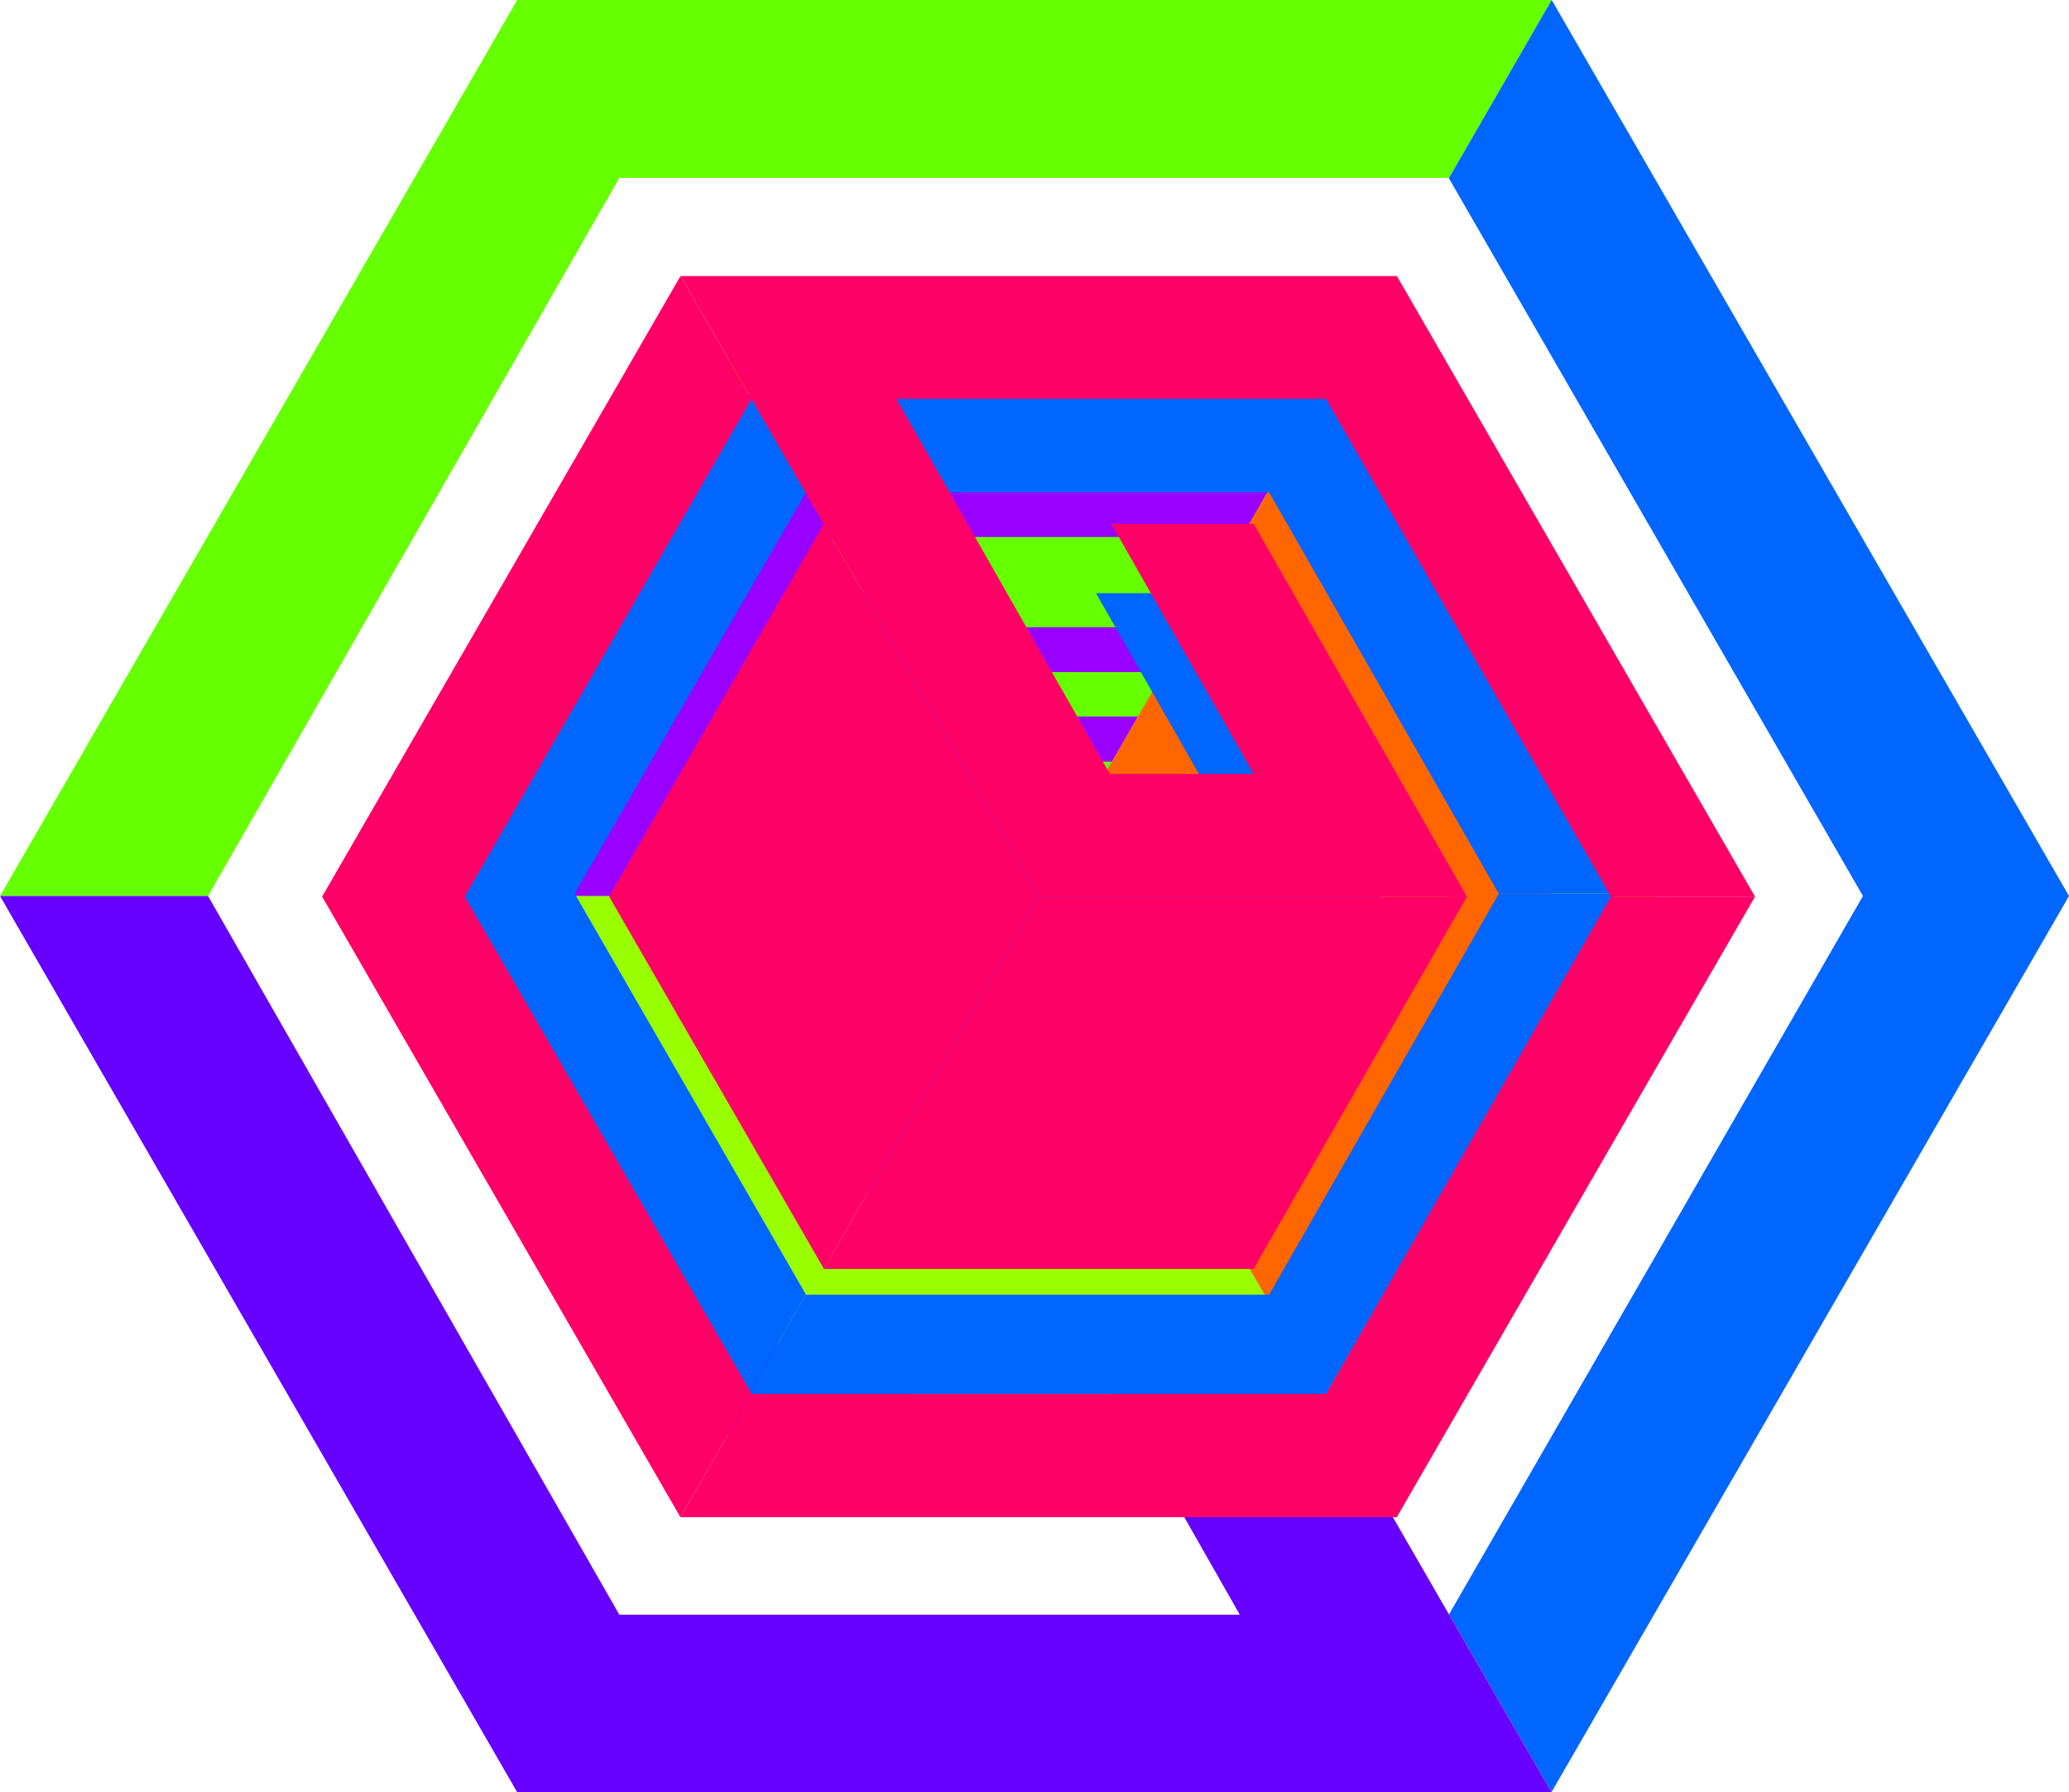 <?xml version="1.0" encoding="UTF-8"?> <svg xmlns="http://www.w3.org/2000/svg" preserveAspectRatio="xMidYMid meet" width="1650.8" height="1429.68" viewBox="0 0 1650.8 1429.68"><defs><style>.cls-1{isolation:isolate;}.cls-2{fill:#6f0;}.cls-15,.cls-3{fill:#06f;}.cls-4{fill:#ceff19;mix-blend-mode:screen;}.cls-5{fill:#60f;}.cls-6{fill:#e8bfd8;}.cls-7{fill:#90f;}.cls-8,.cls-9{fill:#f60;}.cls-9{mix-blend-mode:difference;}.cls-10{fill:#9f0;}.cls-11{fill:#174027;}.cls-12{fill:#0087be;}.cls-13{fill:#1aa6e4;}.cls-14{fill:#0092cf;}.cls-15,.cls-16{mix-blend-mode:color-burn;}.cls-16{fill:#f06;}</style></defs><g class="cls-1"><g id="Layer_1_copy_7" data-name="Layer 1 copy 7"><path class="cls-2" d="M354.214,1014.013l328.16-572.88h661.68l.16.24,82-142.16h-825.36l-412.64,714.8Z" transform="translate(-188.214 -299.213)"></path><path class="cls-2" d="M1013.574,1014.013l247.44-428.64-.16-.24h-495.04l-245.68,428.88h493.44Z" transform="translate(-188.214 -299.213)"></path><path class="cls-3" d="M1426.134,1728.893l412.88-714.88-412.72-714.8h-.08l-82,142.16,330.4,572.64-330.24,573.04,81.76,141.76h-.08v.08Z" transform="translate(-188.214 -299.213)"></path><path class="cls-4" d="M1261.174,1442.973l247.2-428.88-247.36-428.72-247.44,428.64Z" transform="translate(-188.214 -299.213)"></path><path class="cls-5" d="M1013.574,1014.013h0Zm0,0,247.6,429.04v-.08Zm330.8,573.04-.08.08,81.76,141.68h.08l-81.76-141.76Z" transform="translate(-188.214 -299.213)"></path><path class="cls-6" d="M1261.174,1443.053l83.12,144.08.08-.08-83.2-144.08Z" transform="translate(-188.214 -299.213)"></path><path class="cls-5" d="M1426.054,1728.813l-81.76-141.68-83.12-144.08-247.6-429.04h-73.84v-.08h-196v.08h-223.6l245.76,429.36h163.84l-163.92-288.08h165.68l245.92,432.08h-495.04l-328.16-573.36h-166l412.56,714.8Z" transform="translate(-188.214 -299.213)"></path></g><g id="Layer_1_copy_6" data-name="Layer 1 copy 6"><path class="cls-7" d="M683.914,1014.033l164.08-286.44h330.84l.08.12,41-71.08h-412.68l-206.32,357.4Z" transform="translate(-188.214 -299.213)"></path><path class="cls-7" d="M1013.594,1014.033l123.72-214.32-.08-.12h-247.52l-122.84,214.44h246.72Z" transform="translate(-188.214 -299.213)"></path><path class="cls-8" d="M1219.874,1371.473l206.44-357.44-206.36-357.4h-.04l-41,71.08,165.2,286.32-165.12,286.52,40.88,70.88h-.04v.04Z" transform="translate(-188.214 -299.213)"></path><path class="cls-9" d="M1137.314,799.713l-123.72,214.32,123.8,214.48,123.6-214.44" transform="translate(-188.214 -299.213)"></path><path class="cls-10" d="M1013.594,1014.033h0Zm0,0,123.8,214.52v-.04Zm165.4,286.52-.04.04,40.88,70.84h.04l-40.88-70.88Z" transform="translate(-188.214 -299.213)"></path><path class="cls-11" d="M1137.394,1228.553l41.56,72.04.04-.04-41.6-72.04Z" transform="translate(-188.214 -299.213)"></path><path class="cls-10" d="M1219.834,1371.433l-40.88-70.84-41.56-72.04-123.8-214.52h-36.92v-.04h-98v.04h-111.8l122.88,214.68h81.92l-81.96-144.04h82.84l122.96,216.04H847.994l-164.08-286.68h-83l206.28,357.4Z" transform="translate(-188.214 -299.213)"></path></g><g id="Layer_1_copy_5" data-name="Layer 1 copy 5"><path class="cls-2" d="M848.764,1014.043l82.04-143.22h165.42l.04.06,20.5-35.54h-206.34l-103.16,178.7Z" transform="translate(-188.214 -299.213)"></path><path class="cls-2" d="M1013.604,1014.043l61.86-107.16-.04-.06h-123.76l-61.42,107.22h123.36Z" transform="translate(-188.214 -299.213)"></path><path class="cls-8" d="M1116.744,1192.763l103.22-178.72-103.18-178.7h-.02l-20.5,35.54,82.6,143.16-82.56,143.26,20.44,35.44h-.02v.02Z" transform="translate(-188.214 -299.213)"></path><path class="cls-8" d="M1075.504,1121.283l61.8-107.22-61.84-107.18-61.86,107.16Z" transform="translate(-188.214 -299.213)"></path><path class="cls-5" d="M1013.604,1014.043h0Zm0,0,61.9,107.26v-.02Zm82.7,143.26-.02.02,20.44,35.42h.02l-20.44-35.44Z" transform="translate(-188.214 -299.213)"></path><path class="cls-6" d="M1075.504,1121.303l20.78,36.02.02-.02-20.8-36.02Z" transform="translate(-188.214 -299.213)"></path><path class="cls-5" d="M1116.724,1192.743l-20.44-35.42-20.78-36.02-61.9-107.26h-18.46v-.02h-49v.02h-55.9l61.44,107.34h40.96l-40.98-72.02h41.42l61.48,108.02H930.804l-82.04-143.34h-41.5l103.14,178.7Z" transform="translate(-188.214 -299.213)"></path></g><g id="Layer_1_copy_4" data-name="Layer 1 copy 4"><path class="cls-12" d="M931.189,1014.048l41.02-71.61h82.71l.02.03,10.25-17.77H962.019l-51.58,89.35Z" transform="translate(-188.214 -299.213)"></path><path class="cls-12" d="M1013.609,1014.048l30.93-53.58-.02-.03h-61.88l-30.71,53.61h61.68Z" transform="translate(-188.214 -299.213)"></path><path class="cls-13" d="M1065.179,1103.408l51.61-89.36-51.59-89.35h-.01l-10.25,17.77,41.3,71.58-41.28,71.63,10.22,17.72h-.01v.01Z" transform="translate(-188.214 -299.213)"></path><path class="cls-13" d="M1044.559,1067.668l30.9-53.61-30.92-53.59-30.93,53.58Z" transform="translate(-188.214 -299.213)"></path><path class="cls-14" d="M1013.609,1014.048h0Zm0,0,30.95,53.63v-.01Zm41.35,71.63-.01.01,10.22,17.71h.01l-10.22-17.72Z" transform="translate(-188.214 -299.213)"></path><path class="cls-6" d="M1044.559,1067.678l10.39,18.01.01-.01-10.4-18.01Z" transform="translate(-188.214 -299.213)"></path><path class="cls-14" d="M1065.169,1103.398l-10.22-17.71-10.39-18.01-30.95-53.63h-9.23v-.01h-24.5v.01h-27.95l30.72,53.67h20.48l-20.49-36.01h20.71l30.74,54.01h-61.88l-41.02-71.67h-20.75l51.57,89.35Z" transform="translate(-188.214 -299.213)"></path><path class="cls-14" d="M1116.789,924.698" transform="translate(-188.214 -299.213)"></path></g><g id="Layer_9" data-name="Layer 9"><path class="cls-15" d="M1384.075,1012.192l-183.244,319.895H831.35l-.089-.134-45.789,79.382h460.88l230.417-399.143Z" transform="translate(-188.214 -299.213)"></path><path class="cls-15" d="M1015.889,1012.192l-138.17,239.352.089.134h276.429l137.187-239.486H1015.889Z" transform="translate(-188.214 -299.213)"></path><path class="cls-15" d="M785.516,613.004,554.965,1012.192l230.462,399.143h.045l45.789-79.382L646.766,1012.192,831.171,692.207l-45.655-79.159h.045v-.045Z" transform="translate(-188.214 -299.213)"></path><path class="cls-15" d="M877.63,772.661l-138.036,239.486,138.125,239.397,138.17-239.352Z" transform="translate(-188.214 -299.213)"></path><path class="cls-15" d="M1015.889,1012.192h0Zm0,0L877.63,772.616v.045ZM831.171,692.207l.045-.045-45.655-79.114h-.045l45.655,79.159Z" transform="translate(-188.214 -299.213)"></path><path class="cls-15" d="M877.63,772.616l-46.414-80.454-.045.045L877.63,772.661Z" transform="translate(-188.214 -299.213)"></path><path class="cls-15" d="M785.561,613.048l45.655,79.114,46.414,80.454,138.259,239.575h41.232v.045h109.446v-.045h124.858L1154.193,772.438h-91.488L1154.238,933.301h-92.515L924.401,692.028h276.43l183.244,320.163h92.694L1246.396,613.048Z" transform="translate(-188.214 -299.213)"></path></g><g id="Layer_9_copy" data-name="Layer 9 copy"><path class="cls-16" d="M1473.538,1014.478l-227.27,396.753H788.015l-.111-.166-56.79,98.454h571.61l285.777-495.041Z" transform="translate(-188.214 -299.213)"></path><path class="cls-16" d="M1016.892,1014.478,845.525,1311.336l.111.166h342.844l170.148-297.025H1016.892Z" transform="translate(-188.214 -299.213)"></path><path class="cls-16" d="M731.17,519.381,445.226,1014.478l285.833,495.041h.055l56.79-98.454L559.083,1014.478,787.794,617.614,731.17,519.437h.055v-.055Z" transform="translate(-188.214 -299.213)"></path><path class="cls-16" d="M845.415,717.398,674.214,1014.422l171.311,296.914,171.367-296.858Z" transform="translate(-188.214 -299.213)"></path><path class="cls-16" d="M1016.892,1014.478h0Zm0,0L845.415,717.342v.055ZM787.794,617.614l.055-.055-56.624-98.122H731.17l56.624,98.177Z" transform="translate(-188.214 -299.213)"></path><path class="cls-16" d="M845.415,717.342l-57.566-99.784-.055.055,57.621,99.784Z" transform="translate(-188.214 -299.213)"></path><path class="cls-16" d="M731.226,519.437l56.624,98.122,57.566,99.784,171.477,297.135h51.139v.055h135.742v-.055h154.856l-170.203-297.357H1074.956l113.524,199.512H1073.737L903.423,617.392h342.844l227.27,397.086h114.965l-285.722-495.041Z" transform="translate(-188.214 -299.213)"></path><path class="cls-16" d="M445.226,1509.519" transform="translate(-188.214 -299.213)"></path></g></g></svg> 